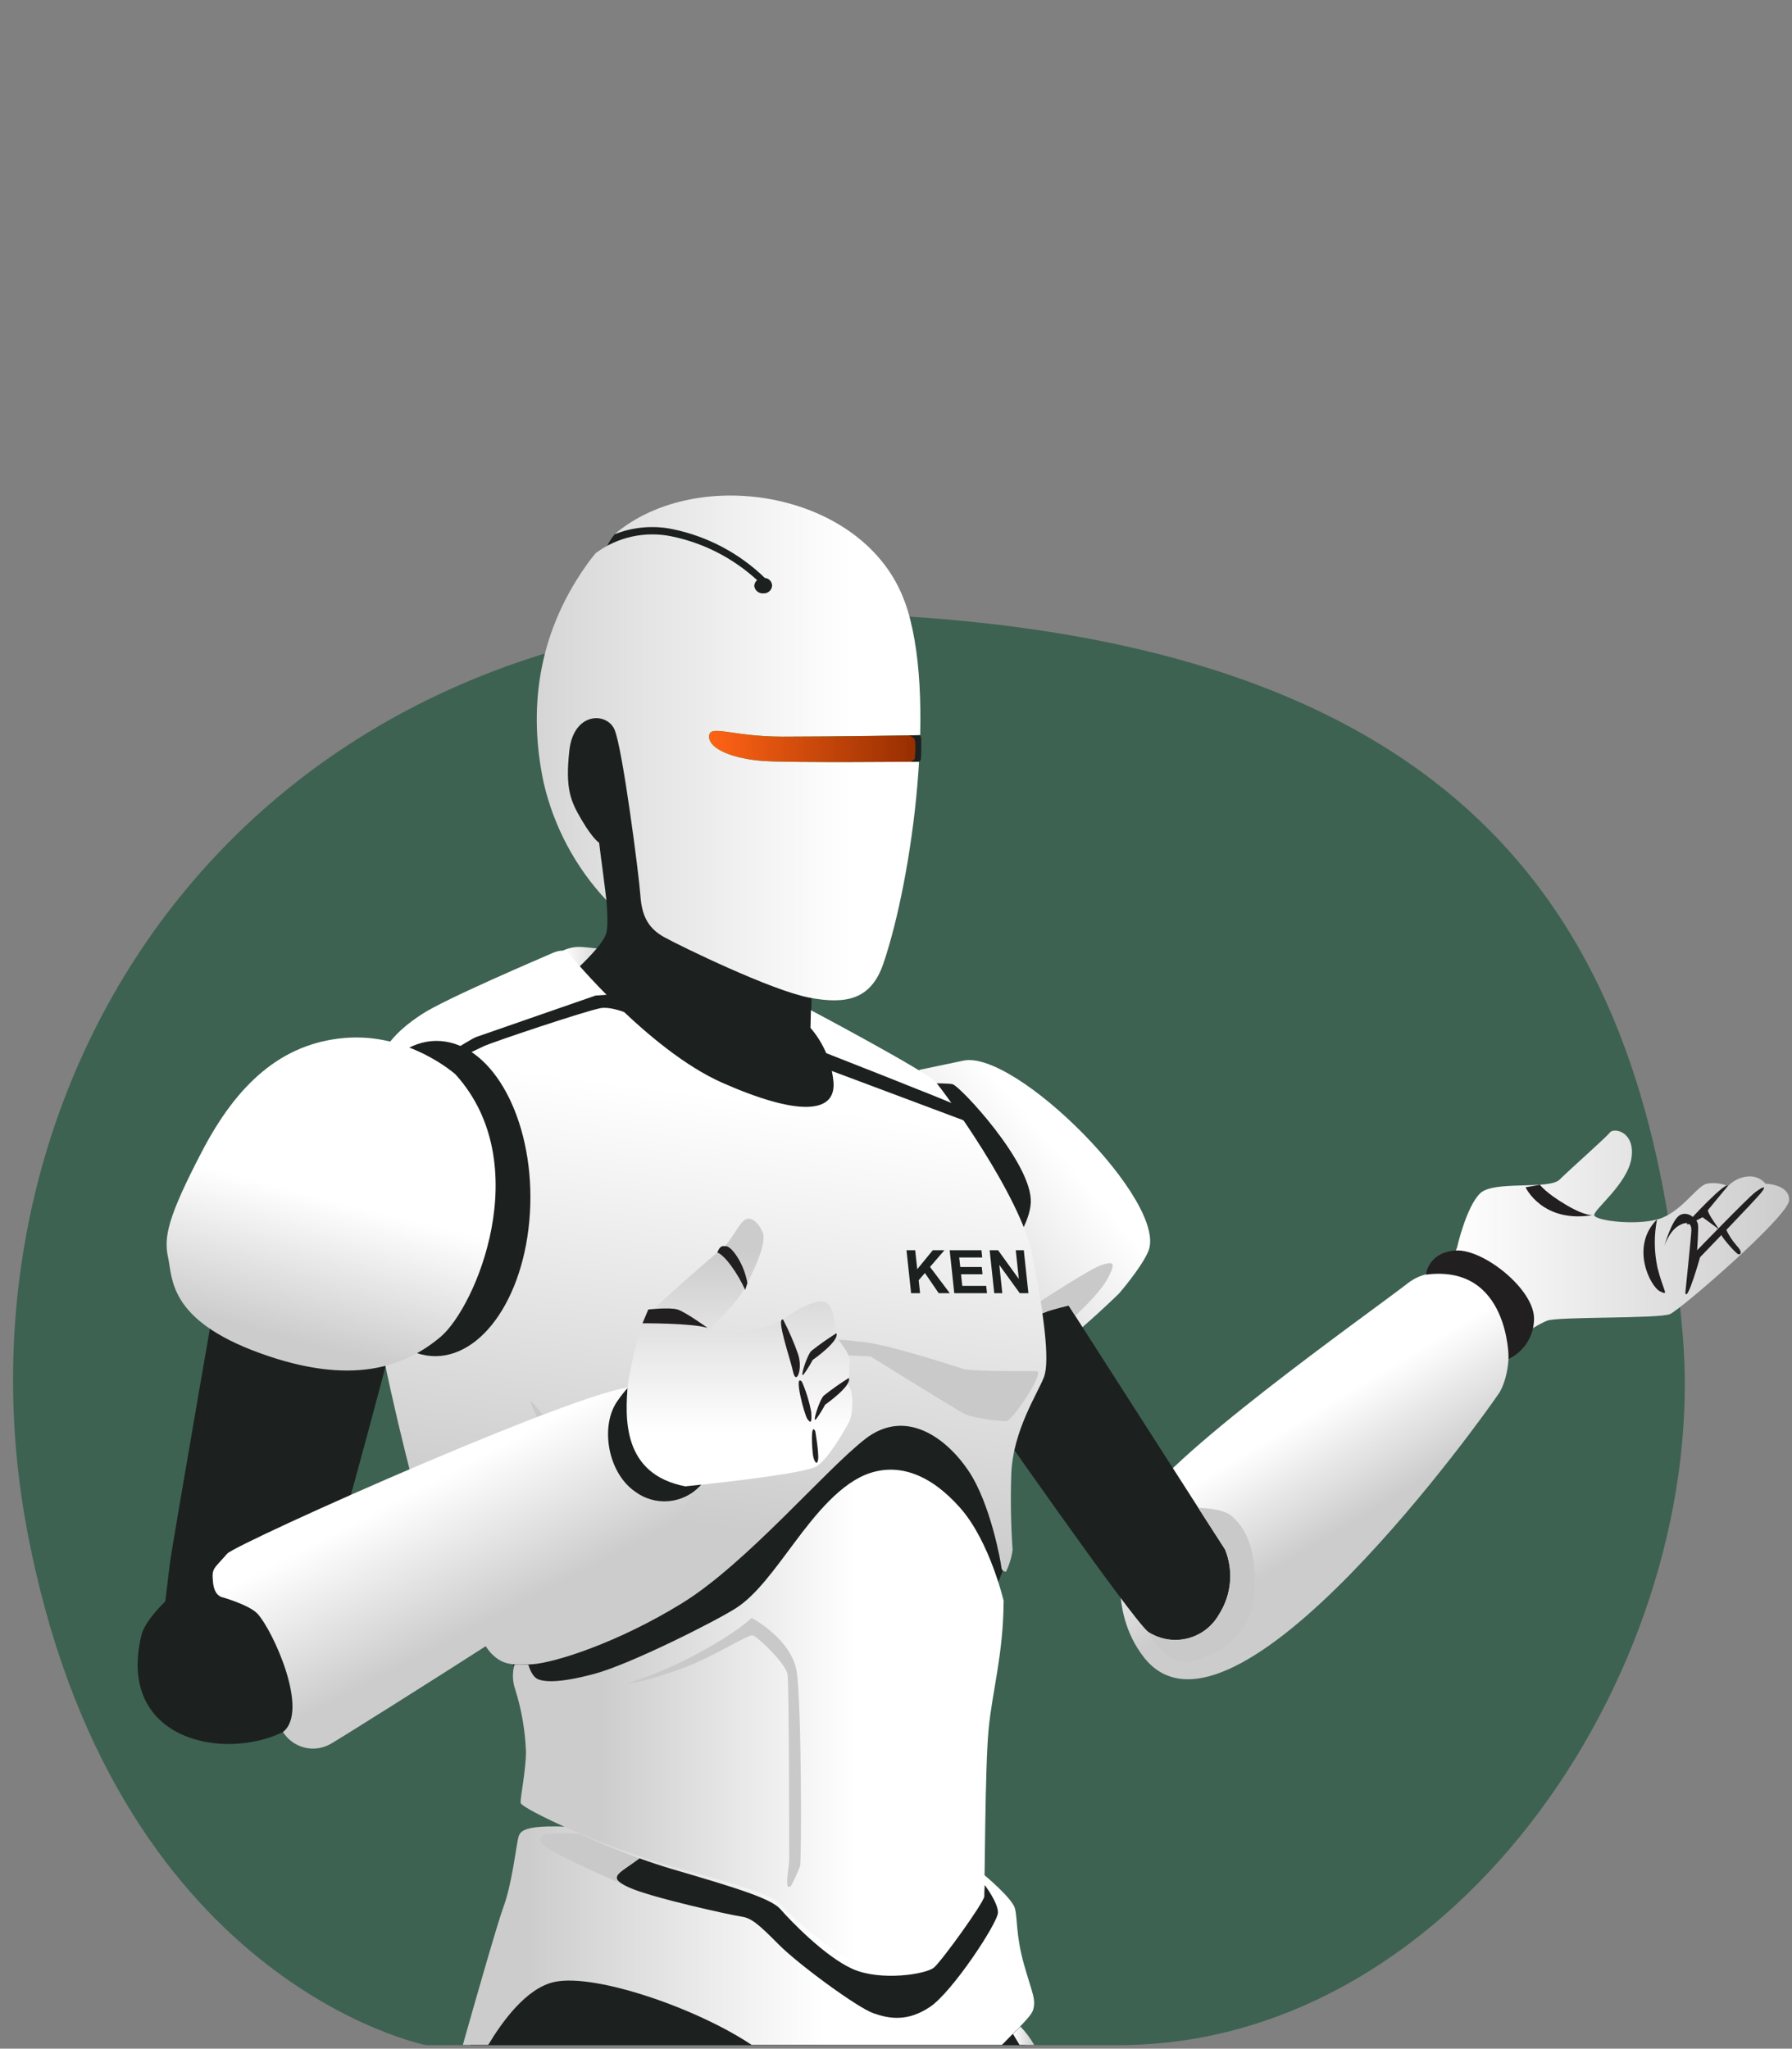 <svg width="523" height="598" viewBox="0 0 523 598" fill="none" xmlns="http://www.w3.org/2000/svg">
<rect x="0" y="0" width="523" height="598" fill="#808080" stroke="none"/>
<path fill-rule="evenodd" clip-rule="evenodd" d="M124.353 596.974C124.353 596.974 32.536 579.063 7.814 446.168C-16.909 313.273 73.499 170.242 257.371 179.521C445.892 189.037 482.074 287.176 491.057 389.111C499.486 484.258 426.201 596.974 326.415 596.974H124.353Z" fill="#3D6252"/>
<path fill-rule="evenodd" clip-rule="evenodd" d="M425.275 363.985C425.275 363.985 427.961 352.193 431.99 348.325C436.019 344.457 452.069 347.425 455.212 344.296C458.355 341.166 468.643 332.127 469.838 330.583C471.033 329.038 477.238 330.355 476.164 337.929C475.09 345.504 465.285 352.905 465.285 354.664C465.285 356.424 479.172 358.022 485.324 355.389C491.475 352.757 495.222 346.23 498.177 345.504C500.255 345.156 502.389 345.407 504.328 346.23C505.898 344.543 508.058 343.527 510.359 343.396C511.284 343.337 512.21 343.497 513.062 343.864C513.914 344.23 514.667 344.792 515.261 345.504C515.261 345.504 522.487 345.719 522.137 350.447C521.788 355.175 490.615 382.144 487.432 383.567C484.249 384.991 454.863 384.252 451.519 385.501C448.85 386.677 446.355 388.213 444.105 390.068C444.105 390.068 417.136 382.506 425.302 364.012L425.275 363.985Z" fill="url(#paint0_linear_237_1333)"/>
<path fill-rule="evenodd" clip-rule="evenodd" d="M491.868 377.359C491.868 377.359 493.547 361.242 493.627 359.254C493.708 357.266 492.647 356.152 489.853 357.83C487.06 359.509 485.717 363.807 485.717 363.807C485.717 363.807 487.906 355.896 490.364 354.647C492.822 353.398 495.4 355.99 495.575 357.481C495.75 358.972 495.306 364.962 495.306 364.962C495.306 364.962 509.973 349.772 512.216 348.066C514.459 346.361 515.788 345.877 514.069 348.066C512.35 350.255 496.166 366.99 496.166 366.99C496.166 366.99 492.392 380.421 491.868 377.359Z" fill="#221F20"/>
<path fill-rule="evenodd" clip-rule="evenodd" d="M465.237 354.653C465.237 354.653 463.209 355.338 457.098 351.725C450.987 348.112 449.442 345.829 449.442 345.829L445.238 346.568C445.238 346.568 450.181 357.312 465.237 354.626V354.653Z" fill="#221F20"/>
<path fill-rule="evenodd" clip-rule="evenodd" d="M483.608 355.944C482.693 360.605 482.739 365.404 483.742 370.046C485.502 377.111 487.274 378.306 484.467 376.936C481.66 375.566 475.657 363.895 483.608 355.944Z" fill="#221F20"/>
<path fill-rule="evenodd" clip-rule="evenodd" d="M437.334 406.95C440.303 402.478 442.411 391.384 436.824 381.432C431.237 371.479 418.585 368.538 410.849 374.595C399.581 383.366 338.242 426.465 331.487 441.4C326.584 452.145 323.361 470.209 333.81 483.72C359.57 516.881 434.165 411.718 437.334 406.896V406.95Z" fill="url(#paint1_linear_237_1333)"/>
<path fill-rule="evenodd" clip-rule="evenodd" d="M179.365 155.999C176.936 158.901 175.588 162.556 175.551 166.341C175.685 172.277 213.251 181.276 214.581 181.276C215.91 181.276 235.264 181.276 233.196 174.56C231.127 167.845 221.39 153.971 220.786 153.272C220.181 152.574 210.444 149.968 208.886 149.834C207.328 149.7 187.142 150.694 179.338 155.945L179.365 155.999Z" fill="#1C2120"/>
<path d="M164.248 277.505C165.7 276.808 167.285 276.432 168.895 276.404C171.367 276.404 177.854 277.317 177.854 277.317C177.854 277.317 170.494 286.88 170.077 286.88C168.261 286.097 166.728 284.776 165.686 283.095C164.644 281.414 164.142 279.454 164.248 277.479V277.505Z" fill="url(#paint2_linear_237_1333)"/>
<path fill-rule="evenodd" clip-rule="evenodd" d="M175.458 250.792C175.458 250.792 178.144 267.11 176.976 272.214C175.807 277.318 161.396 288.949 161.396 288.949L194.718 333.27C194.718 333.27 237.522 344.015 243.593 337.42C249.663 330.826 256.003 320.122 256.003 316.495C256.003 312.869 236.609 300.083 236.609 300.083L237.522 270.884L192.287 193.51L163.089 184.27C163.089 184.27 153.163 221.876 175.458 250.846V250.792Z" fill="#1C2120"/>
<path fill-rule="evenodd" clip-rule="evenodd" d="M292.925 587.318C295.364 590.313 297.492 593.549 299.278 596.974H137.303C141.265 589.99 153.809 568.34 153.809 568.34L187.386 567.655C187.386 567.655 260.033 608.699 292.898 587.318H292.925Z" fill="#1C2120"/>
<path fill-rule="evenodd" clip-rule="evenodd" d="M287.387 547.412C287.387 547.412 295.445 554.127 296.211 557.069C296.976 560.01 296.493 564.926 298.79 573.186C301.086 581.446 302.51 583.621 301.476 586.791C300.885 588.685 296.56 592.593 292.423 596.904H219.36C203.458 586.24 173.803 575.993 161.85 578.518C153.616 580.264 146.498 590.202 142.496 596.904H135.082C138.937 583.205 145.37 560.816 146.941 556.612C149.238 550.461 150.527 540.025 151.078 537.352C151.629 534.68 151.078 531.98 172.137 533.632C193.197 535.284 281.692 545.666 287.387 547.412Z" fill="url(#paint3_linear_237_1333)"/>
<path fill-rule="evenodd" clip-rule="evenodd" d="M287.408 550.268C287.408 550.268 291.262 555.318 291.262 558.259C291.262 561.201 278.006 581.387 271.452 585.792C264.898 590.198 259.593 589.298 254.946 587.686C250.299 586.074 233.107 573.476 227.319 567.647C221.53 561.818 219.368 559.871 216.386 559.455C213.404 559.038 190.035 553.921 183.467 550.899C176.899 547.877 180.66 546.95 186.637 542.451C189.806 543.593 193.03 544.654 196.105 545.567C215.741 551.315 225.156 554.257 227.829 557.346C230.502 560.435 240.696 571.086 248.794 574.725C256.893 578.365 270.283 576.324 272.607 574.309C274.931 572.294 286.991 555.6 287.273 553.572C287.273 553.25 287.273 552.054 287.367 550.268H287.408Z" fill="#1C2120"/>
<path fill-rule="evenodd" clip-rule="evenodd" d="M181.746 550.031C181.746 550.031 163.306 542.08 159.397 539.153C155.489 536.225 158.994 535.123 162.204 535.123C164.232 535.123 167.133 535.123 168.92 535.217C174.292 537.662 180.47 540.227 186.581 542.443C181.209 546.472 177.569 547.681 181.706 550.018L181.746 550.031Z" fill="#C9C9C9"/>
<path fill-rule="evenodd" clip-rule="evenodd" d="M297.797 591.531C299.361 593.144 300.715 594.95 301.826 596.903H297.555C296.682 595.385 295.621 593.693 295.621 593.693L297.797 591.531Z" fill="url(#paint4_linear_237_1333)"/>
<path fill-rule="evenodd" clip-rule="evenodd" d="M292.676 458.366C292.676 458.366 288.808 468.842 287.022 471.797C285.236 474.752 216.913 492.077 211.165 493.864C205.417 495.65 156.596 499.236 156.596 499.236C156.596 499.236 149.276 489.217 148.537 480.299C147.799 471.381 243.788 405.771 246.045 405.086C248.301 404.401 277.217 404.348 277.217 404.348C277.217 404.348 295.013 435.561 292.623 458.46L292.676 458.366Z" fill="#1C2120"/>
<path fill-rule="evenodd" clip-rule="evenodd" d="M271.691 323.425L268.252 312.304L281.079 309.618C296.296 306.22 341.074 351.038 335.137 365.248C333.163 369.976 326.596 377.564 326.596 377.564C326.596 377.564 291.232 412.43 280.703 407.528C270.173 402.626 256.111 336.6 271.731 323.398L271.691 323.425Z" fill="url(#paint5_linear_237_1333)"/>
<path fill-rule="evenodd" clip-rule="evenodd" d="M264.668 316.348C264.668 316.348 275.842 315.985 278.005 316.482C280.167 316.979 301.455 339.744 300.837 351.107C300.219 362.469 282.007 379.795 282.007 379.795C282.007 379.795 281.04 337.636 264.668 316.348Z" fill="#1C2120"/>
<path fill-rule="evenodd" clip-rule="evenodd" d="M311.889 381.085L357.554 452.336C358.783 455.4 359.262 458.714 358.951 462.001C358.641 465.288 357.549 468.453 355.768 471.233C354.801 472.955 353.495 474.464 351.929 475.667C350.363 476.871 348.569 477.744 346.656 478.235C344.743 478.726 342.75 478.824 340.798 478.523C338.846 478.222 336.976 477.528 335.299 476.484C330.974 473.677 284.182 406.362 284.182 406.362C284.182 406.362 289.554 385.128 311.849 381.085H311.889Z" fill="#1C2120"/>
<path fill-rule="evenodd" clip-rule="evenodd" d="M66.305 358.644C66.305 358.644 50.067 452.068 49.57 456.393C49.073 460.718 48.227 467.473 48.227 467.473C48.227 467.473 42.573 472.752 41.324 477.076C31.828 515.556 83.59 516.106 93.059 495.745C94.671 492.253 82.207 480.34 82.207 480.34C85.48 479.349 88.368 477.375 90.48 474.686C93.986 470.227 113.702 394.101 114.521 391.415C115.341 388.729 124.326 384.095 125.655 380.147C126.985 376.198 123.681 366.219 104.69 359.41C85.699 352.6 69.152 350.72 66.305 358.671V358.644Z" fill="#1C2120"/>
<path fill-rule="evenodd" clip-rule="evenodd" d="M166.338 278.7C166.338 278.7 189.17 306.515 210.847 316.078C232.524 325.641 244.034 325.318 243.255 315.796C242.701 309.972 240.355 304.463 236.54 300.028L236.674 294.884C236.674 294.884 270.466 312.814 273.045 315.796C275.624 318.778 297.959 349.131 301.317 366.416C304.674 383.702 306.461 397.307 304.674 401.995C302.888 406.682 295.662 417.534 295.152 430.092C294.892 437.525 295.018 444.966 295.528 452.387C295.235 454.609 294.582 456.768 293.594 458.78C293.238 458.78 292.896 458.638 292.644 458.386C292.392 458.135 292.251 457.793 292.251 457.437C292.117 456.094 289.121 438.862 282.594 429.232C276.067 419.602 264.221 410.913 252.469 420.072C240.717 429.232 217.898 456.335 199.135 467.926C180.373 479.517 161.852 485.386 155.284 485.802C148.716 486.219 146.406 485.574 143.559 482.821C140.712 480.068 135.326 469.027 129.175 459.008C123.023 448.989 103.468 368.068 103.979 338.467C104.489 308.866 116.295 300.619 123.01 296.12C129.725 291.621 159.004 279.197 160.616 278.472C162.228 277.747 164.994 276.578 166.364 278.7H166.338Z" fill="url(#paint6_linear_237_1333)"/>
<path fill-rule="evenodd" clip-rule="evenodd" d="M292.972 467.514C292.972 467.514 288.943 450.054 280.28 440.209C271.617 430.365 262.538 427.195 254.023 429.948C245.508 432.702 238.081 441.955 231.916 450.229C225.751 458.502 220.607 465.674 214.832 469.394C209.057 473.115 184.089 485.726 173.559 488.573C163.029 491.421 158.517 490.964 156.771 490.037C155.025 489.111 154.205 485.901 154.205 485.901C153.347 485.955 152.485 485.955 151.627 485.901H150.149C149.467 488.35 149.566 490.951 150.431 493.341C152.233 499.145 153.267 505.159 153.507 511.231C153.507 516.751 151.815 524.662 151.949 526.26C152.083 527.858 176.38 539.369 196.029 544.795C215.678 550.221 225.08 552.934 227.752 555.781C230.425 558.628 240.619 568.701 248.718 572.099C256.816 575.497 270.207 573.577 272.53 571.737C274.854 569.897 286.915 554.183 287.197 552.289C287.479 550.395 287.425 516.026 288.54 504.664C289.655 493.301 292.811 482.865 292.905 467.514H292.972Z" fill="url(#paint7_linear_237_1333)"/>
<path fill-rule="evenodd" clip-rule="evenodd" d="M230.804 550.592C231.823 548.703 232.72 546.752 233.491 544.75C233.961 543.044 233.961 497.581 232.523 488.018C231.086 478.455 219.375 472.25 219.375 472.25C219.375 472.25 215.426 476.387 202.64 483.183C189.854 489.979 181.151 491.604 184.025 491.322C186.899 491.04 195.844 488.515 202.828 485.493C209.812 482.471 218.273 477.206 219.603 477.354C220.933 477.502 229.394 485.668 229.851 488.757C230.307 491.846 230.321 540.613 230.321 542.91C230.321 545.206 228.749 552.15 230.724 550.592H230.804Z" fill="#C9C9C9"/>
<path fill-rule="evenodd" clip-rule="evenodd" d="M264.086 175.715C273.689 202.295 266.329 256.219 257.827 281.227C254.295 291.623 247.203 293.315 236.177 291.206C225.15 289.098 198.839 276.312 193.83 273.545C188.82 270.778 187.262 266.83 186.886 261.229C186.51 255.628 181.648 217.968 179.311 212.878C176.974 207.788 167.398 207.868 166.162 219.097C164.927 230.325 166.525 233.87 169.829 239.458C173.133 245.045 174.852 245.985 174.852 245.985L176.961 262.76C167.95 253.141 161.64 241.312 158.668 228.471C154.289 207.868 156.506 185.761 170.984 165.212C171.897 163.869 172.864 162.674 173.831 161.479C176.967 159.139 180.564 157.491 184.384 156.644C188.204 155.796 192.161 155.769 195.992 156.563C205.321 158.48 213.952 162.9 220.96 169.349C220.709 169.556 220.505 169.814 220.362 170.106C220.218 170.398 220.138 170.716 220.127 171.041C220.208 171.679 220.533 172.261 221.034 172.664C221.535 173.068 222.173 173.261 222.813 173.204C223.134 173.222 223.455 173.175 223.757 173.067C224.059 172.958 224.336 172.789 224.572 172.571C224.808 172.353 224.997 172.09 225.129 171.797C225.26 171.504 225.331 171.188 225.338 170.867C225.308 170.312 225.077 169.788 224.689 169.39C224.302 168.993 223.783 168.749 223.23 168.704C215.789 161.486 206.442 156.543 196.287 154.454C190.606 153.289 184.708 153.817 179.324 155.972C203.594 135.329 252.468 143.508 264.059 175.688L264.086 175.715Z" fill="url(#paint8_linear_237_1333)"/>
<path fill-rule="evenodd" clip-rule="evenodd" d="M268.615 214.609C268.615 214.609 243.513 215.025 228.431 215.025C213.348 215.025 206.941 211.251 206.941 215.025C206.941 218.8 214.489 221.593 223.058 222.144C231.627 222.694 268.387 222.332 268.387 222.332L268.615 214.609Z" fill="#00BF63"/>
<path fill-rule="evenodd" clip-rule="evenodd" d="M131.352 304.301C146.435 307.941 156.777 331.297 154.48 356.439C152.183 381.582 138.121 399.015 123.079 395.388C108.036 391.762 97.654 368.406 99.951 343.264C102.248 318.121 116.323 300.688 131.352 304.314V304.301Z" fill="#1C2120"/>
<path fill-rule="evenodd" clip-rule="evenodd" d="M133.07 313.729C133.07 313.729 119.518 301.426 100.715 302.971C81.912 304.515 69.032 316.764 58.959 336.077C48.886 355.391 47.744 361.179 49.074 367.156C50.404 373.133 49.074 385.261 75.828 394.971C102.582 404.682 118.081 399.001 128.477 390.324C138.872 381.648 156.466 339.838 133.07 313.769V313.729Z" fill="url(#paint9_linear_237_1333)"/>
<path fill-rule="evenodd" clip-rule="evenodd" d="M250.458 391.617C247.162 391.102 243.823 390.931 240.492 391.107C236.812 391.617 201.543 414.463 197.178 416.894C192.813 419.325 171.109 419.835 166.005 418.828C160.901 417.821 153.367 405.72 155.072 409.87C156.778 414.02 162.15 425.181 164.81 426.873C167.469 428.565 190.328 427.383 197.178 424.939C204.027 422.495 239.028 396.211 241.714 395.754C244.4 395.297 254.124 395.982 254.124 395.982C254.124 395.982 279.495 411.75 281.657 412.811C283.82 413.872 291.959 414.973 293.745 414.826C295.531 414.678 305.134 400.307 302.515 400.253C299.896 400.2 283.712 400.347 281.227 399.609C278.743 398.87 257.737 391.846 250.471 391.617H250.458Z" fill="#C9C9C9"/>
<path fill-rule="evenodd" clip-rule="evenodd" d="M188.182 298.057C188.182 298.057 179.68 293.464 175.262 294.283C170.843 295.103 143.914 304.128 141.242 305.364C138.569 306.599 135.413 308.171 135.413 308.171L132.941 306.197C132.941 306.197 137.911 303.067 139.012 302.691C140.113 302.315 173.811 290.603 173.811 290.603L180.755 290.093C180.755 290.093 191.419 295.935 188.155 298.004L188.182 298.057Z" fill="#1C2120"/>
<path fill-rule="evenodd" clip-rule="evenodd" d="M236.816 305.724C236.816 305.724 279.15 322.284 280.628 323.251C282.105 324.218 285.127 328.489 285.127 328.489L240.214 311.66L236.816 305.724Z" fill="#1C2120"/>
<path fill-rule="evenodd" clip-rule="evenodd" d="M357.574 452.334C358.803 455.398 359.282 458.712 358.971 461.999C358.661 465.286 357.569 468.451 355.788 471.231C354.821 472.953 353.515 474.462 351.949 475.665C350.383 476.869 348.589 477.743 346.676 478.233C344.763 478.724 342.77 478.822 340.818 478.521C338.866 478.22 336.996 477.527 335.319 476.483C335.27 476.424 335.211 476.374 335.145 476.335C335.145 476.335 339.416 484.984 345.755 484.984C352.094 484.984 365.431 478.914 366.17 465.08C366.908 451.246 363 445.578 359.374 442.449C357.386 440.797 353.209 440.246 349.717 440.152L357.574 452.334Z" fill="#C9C9C9"/>
<path fill-rule="evenodd" clip-rule="evenodd" d="M82.589 505.575C90.406 499.464 79.647 475.88 75.108 471.004C72.663 468.439 64.847 466.223 64.847 466.223C64.847 466.223 62.55 465.954 62.161 461.818C61.771 457.681 62.255 458.178 66.297 453.531C68.984 450.455 177.101 402.185 185.831 404.992C188.517 405.865 195.018 421.029 203.116 428.993C202.66 429.356 202.149 429.718 201.639 430.188C201.639 430.188 203.801 436.622 197.14 443.377C190.478 450.133 102.507 505.575 96.691 508.933C94.369 510.33 91.591 510.761 88.954 510.133C86.318 509.506 84.032 507.869 82.589 505.575Z" fill="url(#paint10_linear_237_1333)"/>
<path fill-rule="evenodd" clip-rule="evenodd" d="M187.723 402.154C187.723 402.154 185.036 401.885 180.094 409.098C175.151 416.31 177.327 429.741 185.238 435.314C188.039 437.452 191.531 438.48 195.044 438.2C198.557 437.92 201.842 436.352 204.269 433.797C205.181 432.871 205.822 431.713 206.123 430.449C206.424 429.184 206.372 427.862 205.975 426.625C205.975 426.625 196.963 403.927 187.723 402.154Z" fill="#1C2120"/>
<path fill-rule="evenodd" clip-rule="evenodd" d="M183.221 404.115C183.221 404.115 185.974 388.066 188.231 384.896C190.487 381.726 208.498 366.267 210.888 364.347C213.279 362.426 215.576 357.175 217.469 356.02C219.363 354.865 221.7 357.363 222.654 359.888C223.607 362.413 221.056 369.034 217.698 375.333C214.34 381.632 208.592 385.903 207.625 387.649C206.658 389.395 207.208 389.583 210.566 389.395C213.924 389.207 225.044 387.797 228.55 385.164C232.055 382.532 239.294 378.086 241.699 380.665C244.103 383.244 243.257 388.804 244.774 391.101C246.292 393.398 248.038 395.13 247.998 397.722C247.957 400.314 247.528 404.438 247.528 404.438C247.528 404.438 248.683 405.082 248.723 408.574C248.763 412.066 248.454 413.947 247.487 415.652C246.52 417.358 242.115 425.403 238.475 427.928C234.835 430.453 199.996 433.864 199.996 433.864C181.556 430.278 182.429 413.906 183.221 404.169V404.115Z" fill="url(#paint11_linear_237_1333)"/>
<path fill-rule="evenodd" clip-rule="evenodd" d="M211.508 363.797C211.508 363.797 212.704 363.098 215.135 366.832C216.638 369.181 217.656 371.807 218.13 374.555L217.485 376.529C216.38 374.085 215.03 371.758 213.456 369.586C210.77 365.865 209.359 365.637 209.359 365.637C209.359 365.637 210.044 363.287 211.522 363.797H211.508Z" fill="#221F20"/>
<path fill-rule="evenodd" clip-rule="evenodd" d="M206.505 387.611C206.505 387.611 200.018 382.923 197.721 382.239C195.424 381.554 189.206 382.239 189.206 382.239L187.514 386.268C187.514 386.268 201.858 386.174 206.505 387.611Z" fill="#221F20"/>
<path fill-rule="evenodd" clip-rule="evenodd" d="M244.109 389.169C241.576 390.751 239.132 392.473 236.79 394.327C235.447 395.67 233.257 402.828 234.587 401.123C235.556 399.815 236.418 398.432 237.166 396.986C237.166 396.986 245.076 391.466 244.109 389.169Z" fill="#221F20"/>
<path fill-rule="evenodd" clip-rule="evenodd" d="M247.729 402.226C245.2 403.808 242.761 405.53 240.422 407.383C239.079 408.726 236.89 415.885 238.22 414.179C239.189 412.872 240.051 411.488 240.798 410.043C240.798 410.043 248.696 404.536 247.729 402.226Z" fill="#221F20"/>
<path fill-rule="evenodd" clip-rule="evenodd" d="M416.152 372.071C416.152 372.071 416.797 365.49 424.882 365.02C432.967 364.55 447.889 376.409 447.714 385.059C447.685 387.492 446.977 389.869 445.669 391.922C444.362 393.974 442.507 395.621 440.314 396.676C440.314 396.676 440.529 368.888 416.139 372.071H416.152Z" fill="#221F20"/>
<path fill-rule="evenodd" clip-rule="evenodd" d="M504.26 346.218C504.26 346.218 498.981 352.543 498.498 353.188C498.014 353.833 502.111 359.299 501.815 358.99C501.52 358.681 496.873 355.297 496.873 355.297C496.873 355.297 491.5 358.399 492.441 357.056C493.381 355.713 504.004 344.539 504.26 346.218Z" fill="#221F20"/>
<path fill-rule="evenodd" clip-rule="evenodd" d="M503.606 358.522C504.393 360.319 505.448 361.986 506.736 363.465C508.67 365.533 508.079 366.151 507.434 366.151C506.789 366.151 502.613 361.289 502.398 360.51C502.183 359.731 502.398 357.636 503.606 358.576V358.522Z" fill="#221F20"/>
<path fill-rule="evenodd" clip-rule="evenodd" d="M228.538 385.165C230.241 388.447 231.713 391.844 232.943 395.332C234.367 399.75 232.352 404.478 231.479 400.476C230.606 396.473 226.416 384.614 228.538 385.165Z" fill="#221F20"/>
<path fill-rule="evenodd" clip-rule="evenodd" d="M234.068 403.382C235.295 406.199 236.196 409.146 236.755 412.166C236.983 415.336 236.62 415.564 235.653 414.234C234.686 412.905 231.517 400.481 234.082 403.382H234.068Z" fill="#221F20"/>
<path fill-rule="evenodd" clip-rule="evenodd" d="M237.944 417.761C237.944 417.761 239.045 424.155 238.763 426.048C238.481 427.942 237.581 426.599 237.299 424.934C237.017 423.268 236.466 415.008 237.944 417.761Z" fill="#221F20"/>
<path fill-rule="evenodd" clip-rule="evenodd" d="M268.615 214.609C268.615 214.609 243.513 215.025 228.431 215.025C213.348 215.025 206.941 211.251 206.941 215.025C206.941 218.8 214.476 221.593 223.058 222.144C231.641 222.694 268.374 222.332 268.374 222.332L268.615 214.609Z" fill="url(#paint12_linear_237_1333)"/>
<path fill-rule="evenodd" clip-rule="evenodd" d="M265.137 214.651C265.137 214.651 266.896 214.973 267.071 216.357C267.194 218.044 267.163 219.739 266.977 221.42C266.896 221.783 265.835 222.334 265.835 222.334H268.226C268.38 222.252 268.512 222.134 268.608 221.988C268.705 221.842 268.762 221.675 268.776 221.501C268.87 220.856 268.911 216.129 268.87 215.752C268.821 215.362 268.727 214.979 268.588 214.611L265.137 214.651Z" fill="#1C2120"/>
<path fill-rule="evenodd" clip-rule="evenodd" d="M303.756 379.793C303.756 379.793 318.275 370.23 321.659 369.196C325.044 368.162 325.688 368.538 323.365 373.038C321.041 377.537 313.816 384.064 313.816 384.064L311.895 381.083C311.895 381.083 306.59 382.426 305.435 382.882L304.293 383.339L303.756 379.793Z" fill="#C9C9C9"/>
<path d="M265.906 377.483L264.562 364.938H267.101L267.705 370.485L272.231 364.938H275.629L271.426 369.814L277.201 377.483H273.964L269.935 371.586L268.122 373.695L268.525 377.483H265.906ZM278.504 377.483L277.161 364.938H286.441L286.656 367.06H279.941L280.263 369.84H286.535L286.75 371.963H280.478L280.841 375.347H287.825L288.053 377.483H278.504ZM290.175 377.483L288.832 364.938H291.29L297.347 373.332L296.447 364.938H298.798L300.141 377.483H297.616L291.652 369.236L292.525 377.483H290.175Z" fill="#1C2120"/>
<defs>
<linearGradient id="paint0_linear_237_1333" x1="423.744" y1="360.01" x2="522.097" y2="360.01" gradientUnits="userSpaceOnUse">
<stop stop-color="white"/>
<stop offset="1" stop-color="#CCCCCC"/>
</linearGradient>
<linearGradient id="paint1_linear_237_1333" x1="375.674" y1="416.755" x2="392.973" y2="445.59" gradientUnits="userSpaceOnUse">
<stop stop-color="white"/>
<stop offset="1" stop-color="#CCCCCC"/>
</linearGradient>
<linearGradient id="paint2_linear_237_1333" x1="164.248" y1="281.642" x2="177.854" y2="281.642" gradientUnits="userSpaceOnUse">
<stop stop-color="white"/>
<stop offset="1" stop-color="#CCCCCC"/>
</linearGradient>
<linearGradient id="paint3_linear_237_1333" x1="240.46" y1="565.074" x2="153.442" y2="565.074" gradientUnits="userSpaceOnUse">
<stop stop-color="white"/>
<stop offset="1" stop-color="#CCCCCC"/>
</linearGradient>
<linearGradient id="paint4_linear_237_1333" x1="295.635" y1="594.257" x2="301.84" y2="594.257" gradientUnits="userSpaceOnUse">
<stop stop-color="white"/>
<stop offset="1" stop-color="#CCCCCC"/>
</linearGradient>
<linearGradient id="paint5_linear_237_1333" x1="308.759" y1="335.62" x2="260.624" y2="376.718" gradientUnits="userSpaceOnUse">
<stop stop-color="white"/>
<stop offset="1" stop-color="#CCCCCC"/>
</linearGradient>
<linearGradient id="paint6_linear_237_1333" x1="210.807" y1="319.771" x2="194.368" y2="444.234" gradientUnits="userSpaceOnUse">
<stop stop-color="white"/>
<stop offset="1" stop-color="#CCCCCC"/>
</linearGradient>
<linearGradient id="paint7_linear_237_1333" x1="249.832" y1="501.48" x2="174.54" y2="501.48" gradientUnits="userSpaceOnUse">
<stop stop-color="white"/>
<stop offset="1" stop-color="#CCCCCC"/>
</linearGradient>
<linearGradient id="paint8_linear_237_1333" x1="248.157" y1="218.344" x2="135.379" y2="218.344" gradientUnits="userSpaceOnUse">
<stop stop-color="white"/>
<stop offset="1" stop-color="#CCCCCC"/>
</linearGradient>
<linearGradient id="paint9_linear_237_1333" x1="98.459" y1="350.596" x2="87.889" y2="391.694" gradientUnits="userSpaceOnUse">
<stop stop-color="white"/>
<stop offset="1" stop-color="#CCCCCC"/>
</linearGradient>
<linearGradient id="paint10_linear_237_1333" x1="124.882" y1="432.969" x2="145.136" y2="471.703" gradientUnits="userSpaceOnUse">
<stop stop-color="white"/>
<stop offset="1" stop-color="#CCCCCC"/>
</linearGradient>
<linearGradient id="paint11_linear_237_1333" x1="215.818" y1="418.244" x2="215.818" y2="365.408" gradientUnits="userSpaceOnUse">
<stop stop-color="white"/>
<stop offset="1" stop-color="#CCCCCC"/>
</linearGradient>
<linearGradient id="paint12_linear_237_1333" x1="207.062" y1="217.886" x2="268.669" y2="217.886" gradientUnits="userSpaceOnUse">
<stop stop-color="#FF6315"/>
<stop offset="1" stop-color="#942D00"/>
</linearGradient>
</defs>
</svg>

